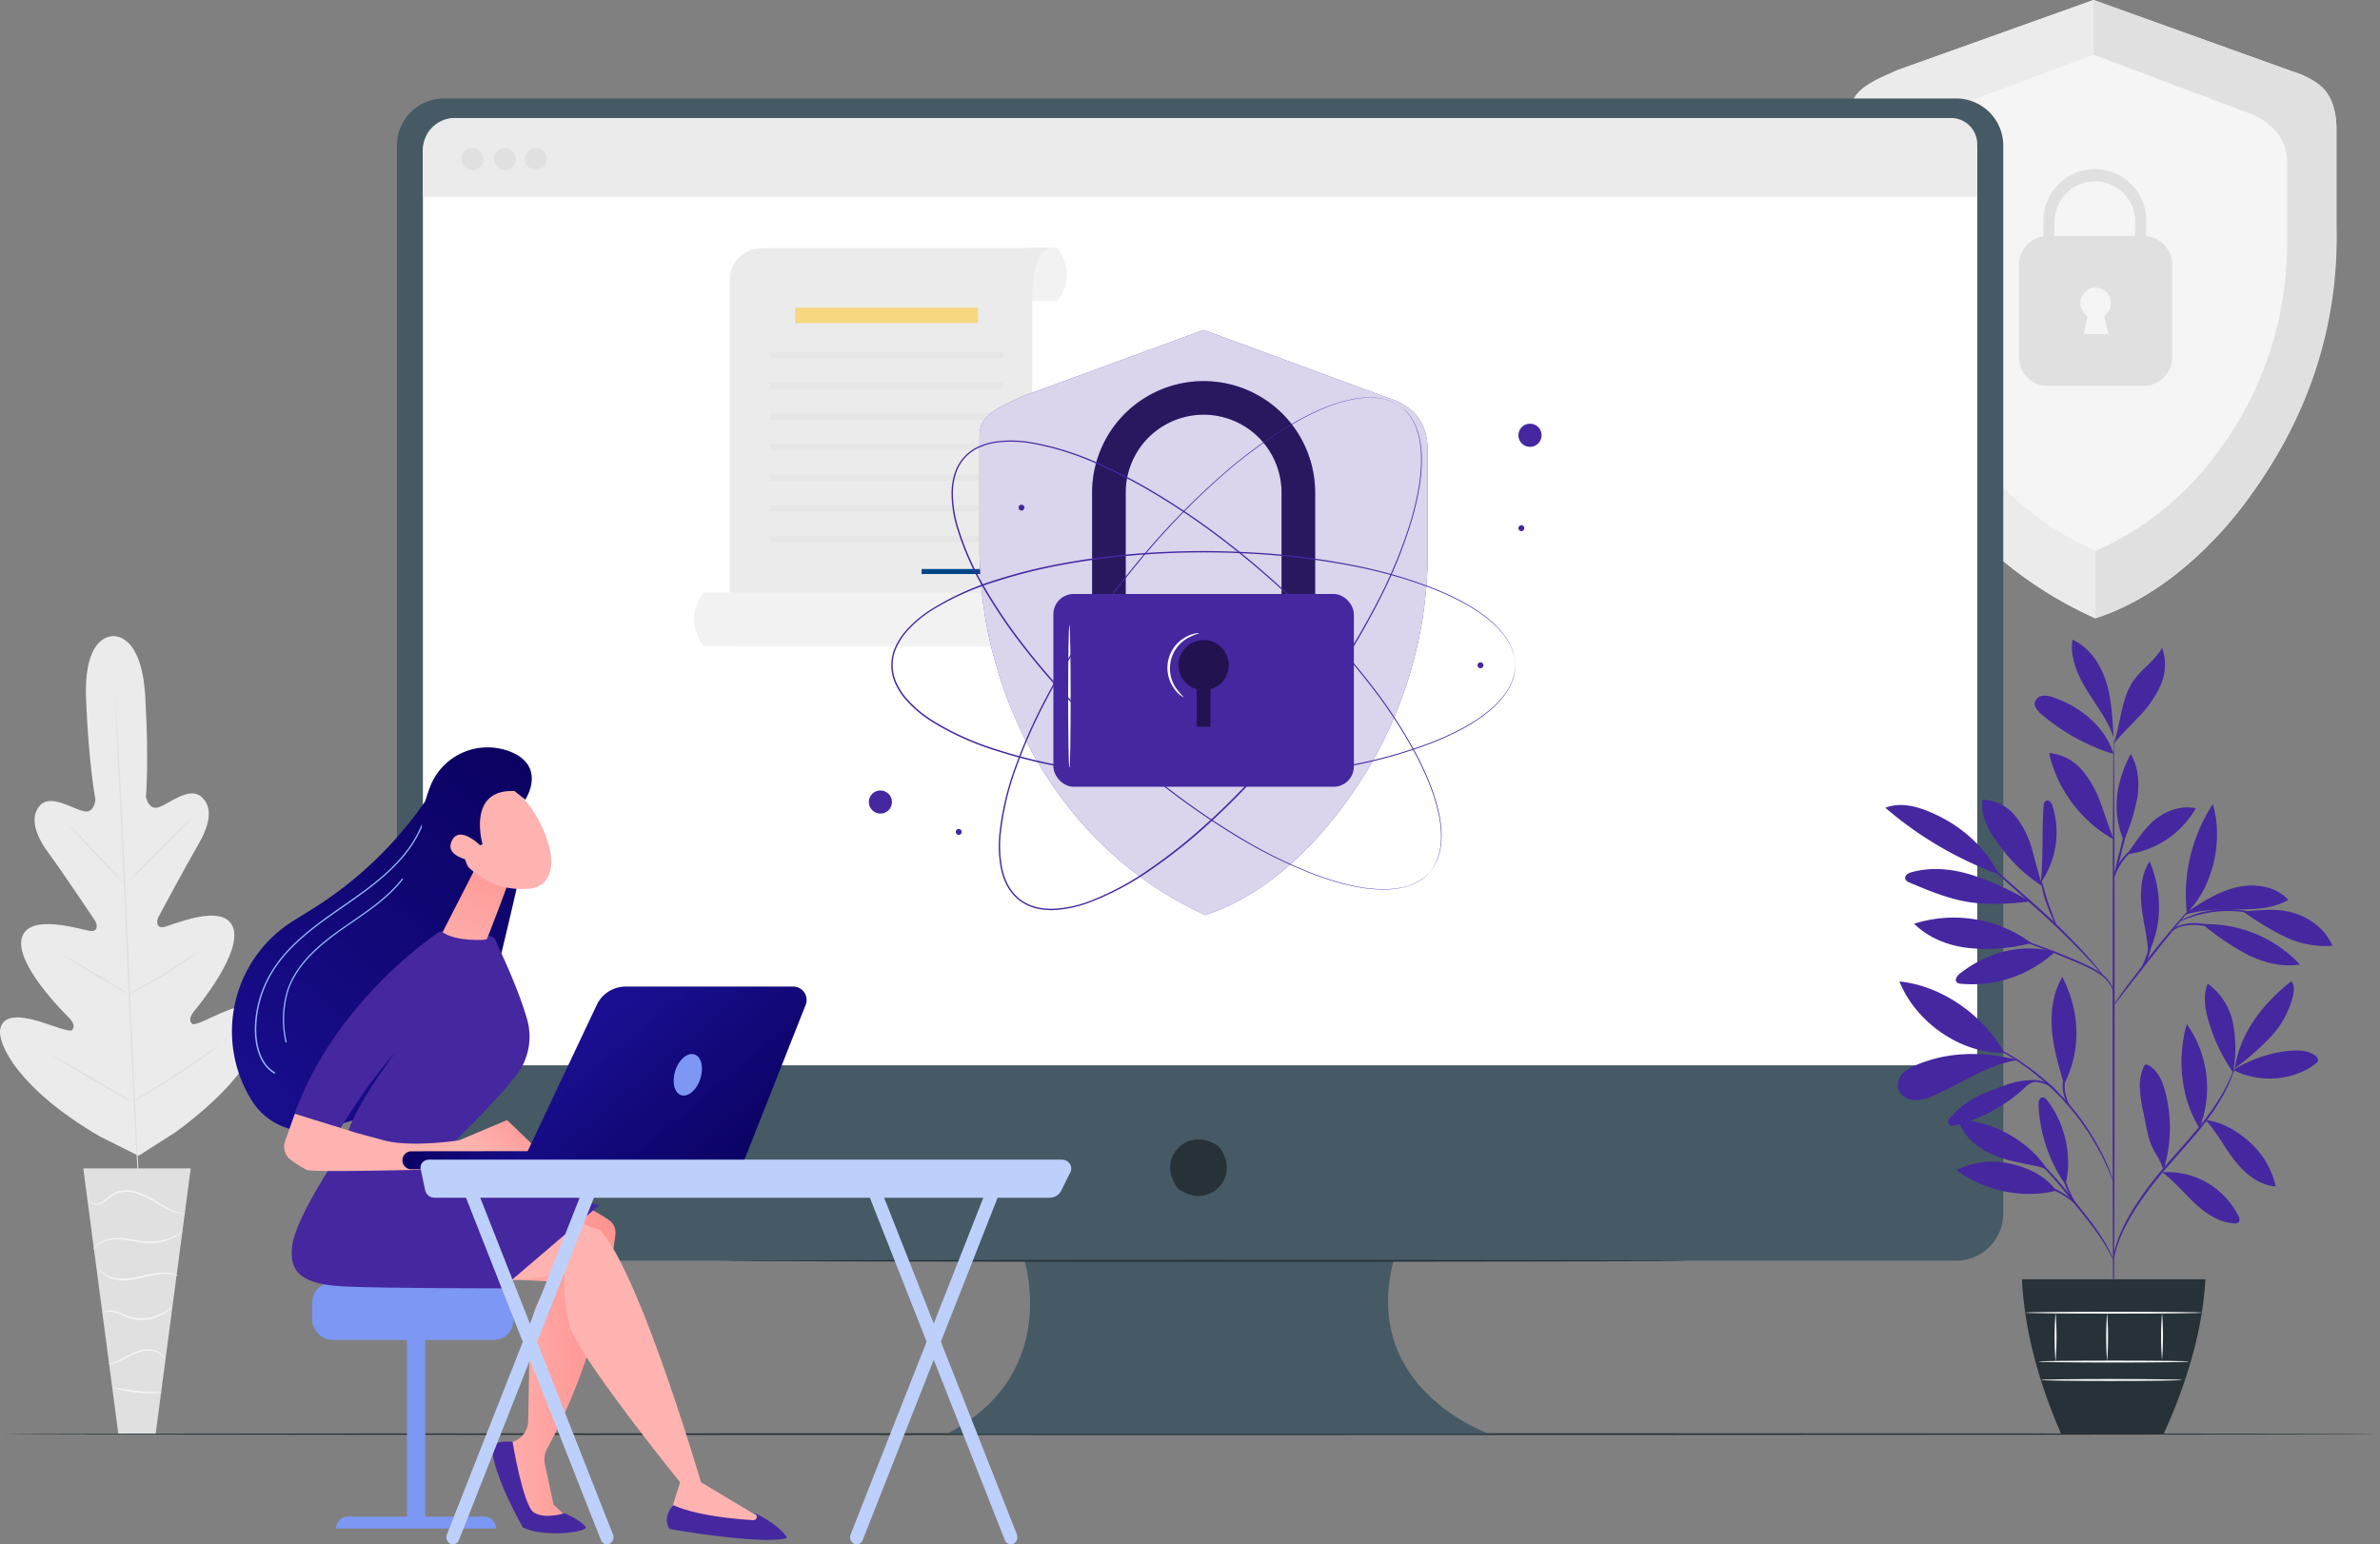 <svg xmlns="http://www.w3.org/2000/svg" xmlns:xlink="http://www.w3.org/1999/xlink" viewBox="0 0 683.04 443.25"><rect x="0" y="0" width="683.04" height="443.25" fill="#808080" stroke="none"/><defs><style>.cls-1{fill:#ebebeb;}.cls-2{fill:#e0e0e0;}.cls-3{fill:#f5f5f5;}.cls-4{fill:#fff;}.cls-5{fill:#263238;}.cls-6{fill:#455a64;}.cls-7{fill:#f2f2f2;}.cls-8{fill:#f7d77f;}.cls-9{fill:#004686;}.cls-10{fill:#e6e6e6;}.cls-11{fill:#4527a0;}.cls-12{opacity:0.8;}.cls-13{opacity:0.4;}.cls-14{opacity:0.5;}.cls-15{fill:#fafafa;}.cls-16{fill:#7d97f4;}.cls-17{fill:url(#linear-gradient);}.cls-18{fill:url(#linear-gradient-2);}.cls-19{fill:url(#linear-gradient-3);}.cls-20{fill:url(#linear-gradient-4);}.cls-21{fill:url(#linear-gradient-5);}.cls-22{fill:url(#linear-gradient-6);}.cls-23{fill:#91b3fa;}.cls-24{fill:url(#linear-gradient-7);}.cls-25{fill:url(#linear-gradient-8);}.cls-26{fill:url(#linear-gradient-9);}.cls-27{fill:url(#linear-gradient-10);}.cls-28{fill:url(#linear-gradient-11);}.cls-29{fill:url(#linear-gradient-12);}.cls-30{fill:url(#linear-gradient-13);}.cls-31{fill:url(#linear-gradient-14);}.cls-32{fill:#bdd0fb;}</style><linearGradient id="linear-gradient" x1="-3299.1" y1="389.61" x2="-3261.8" y2="389.61" gradientTransform="matrix(-1, 0, 0, 1, -3122.44, 0)" gradientUnits="userSpaceOnUse"><stop offset="0" stop-color="#ff928e"/><stop offset="1" stop-color="#feb3b1"/></linearGradient><linearGradient id="linear-gradient-2" x1="-3276.28" y1="413.92" x2="-3281.76" y2="498.04" gradientTransform="matrix(-1, 0, 0, 1, -3122.44, 0)" gradientUnits="userSpaceOnUse"><stop offset="0" stop-color="#4527a0"/><stop offset="1" stop-color="#4527a0"/></linearGradient><linearGradient id="linear-gradient-3" x1="251.19" y1="327.26" x2="220.86" y2="357.22" gradientTransform="matrix(1, 0, 0, 1, 0, 0)" xlink:href="#linear-gradient"/><linearGradient id="linear-gradient-4" x1="-3294.33" y1="351.1" x2="-3206.15" y2="351.1" xlink:href="#linear-gradient-2"/><linearGradient id="linear-gradient-5" x1="-3329.22" y1="410.47" x2="-3334.71" y2="494.59" xlink:href="#linear-gradient-2"/><linearGradient id="linear-gradient-6" x1="3139.88" y1="217.61" x2="3044.38" y2="332.04" gradientTransform="translate(-2972.9)" gradientUnits="userSpaceOnUse"><stop offset="0" stop-color="#09005d"/><stop offset="1" stop-color="#1a0f91"/></linearGradient><linearGradient id="linear-gradient-7" x1="-3255.5" y1="278.09" x2="-3213.67" y2="369.12" xlink:href="#linear-gradient-2"/><linearGradient id="linear-gradient-8" x1="147.8" y1="240.93" x2="127.58" y2="279.15" gradientTransform="matrix(1, 0, 0, 1, 0, 0)" xlink:href="#linear-gradient"/><linearGradient id="linear-gradient-9" x1="142.67" y1="304.52" x2="126.65" y2="319.32" gradientTransform="matrix(1, 0, 0, 1, 0, 0)" xlink:href="#linear-gradient"/><linearGradient id="linear-gradient-10" x1="-4740.45" y1="-428.17" x2="-4766.35" y2="-457.77" gradientTransform="matrix(-1, -0.06, -0.06, 1, -4671.31, 460.32)" xlink:href="#linear-gradient"/><linearGradient id="linear-gradient-11" x1="3660.23" y1="-528.41" x2="3563.12" y2="-412.06" gradientTransform="matrix(1, 0.06, -0.06, 1, -3525.7, 525.46)" xlink:href="#linear-gradient-6"/><linearGradient id="linear-gradient-12" x1="-4332.92" y1="1854.3" x2="-4358.81" y2="1824.71" gradientTransform="matrix(-0.91, 0.41, 0.41, 0.91, -4676.19, 623.47)" xlink:href="#linear-gradient"/><linearGradient id="linear-gradient-13" x1="-3286.42" y1="290.06" x2="-3332.97" y2="302.82" gradientTransform="matrix(-1, -0.05, -0.05, 1, -3160.11, -131.8)" xlink:href="#linear-gradient-6"/><linearGradient id="linear-gradient-14" x1="215.89" y1="340.92" x2="173.72" y2="290.98" gradientTransform="matrix(1, 0, 0, 1, 0, 0)" xlink:href="#linear-gradient-6"/></defs><g id="Layer_2" data-name="Layer 2"><g id="Background_Complete" data-name="Background Complete"><path class="cls-1" d="M32.28,182.63s-8.35-.6-7.58,18.14,2.68,28.71,2.68,28.71-.25,4.16-3.47,3.34S14.64,228,11.65,231s-2,8,2.12,13.61S26.44,263,27.21,264.14s1.05,3.26-1.23,3.06-17.67-5.42-19.71,2,12,21.35,13.51,22.9,1.59,2.52,1,3.46S15.14,294.28,10.7,293s-9.81-2-10.63,2.36,5.37,17.27,28.54,30.8l11.15,5.57L50.31,325C72,309.2,76.89,295.77,75.63,291.47s-6.52-3-10.81-1.28-9,4.47-9.75,3.6-.72-1.85.63-3.54,13.93-16.92,11.16-24.13-17.57-.48-19.82-.05-2.16-1.72-1.53-2.92,7.89-14.75,11.42-20.8,4.14-10.94.74-13.75-8.89,1.92-12,3.05-3.78-3-3.78-3,.9-10.12-.21-28.84-9.56-17.21-9.56-17.21"/><path class="cls-2" d="M32.94,199.41s0,.13.05.39,0,.66.08,1.15c.07,1,.18,2.52.3,4.43.26,3.84.59,9.4,1,16.28.76,13.75,1.66,32.75,2.57,53.75s1.77,40,2.45,53.76c.35,6.86.63,12.42.83,16.28.1,1.91.17,3.4.22,4.43,0,.49,0,.88.05,1.15s0,.4,0,.4,0-.14-.05-.39,0-.66-.09-1.15c-.06-1-.17-2.52-.3-4.43-.25-3.84-.58-9.4-1-16.28-.76-13.75-1.66-32.76-2.57-53.76s-1.77-40-2.45-53.75c-.35-6.86-.64-12.42-.83-16.28-.1-1.91-.17-3.4-.22-4.43,0-.5,0-.88-.05-1.16A3.81,3.81,0,0,1,32.94,199.41Z"/><path class="cls-2" d="M19.89,237a3.57,3.57,0,0,1,.7.58c.43.39,1,1,1.77,1.7,1.47,1.46,3.45,3.52,5.59,5.84s4,4.37,5.45,6l1.66,1.8a3.73,3.73,0,0,1,.58.69,4.12,4.12,0,0,1-.7-.57c-.43-.4-1-1-1.76-1.71-1.46-1.48-3.41-3.57-5.55-5.89l-5.49-5.92-1.67-1.79A4,4,0,0,1,19.89,237Z"/><path class="cls-2" d="M36.74,253.19c-.08-.08,4-4.35,9.11-9.54s9.33-9.31,9.41-9.23-4,4.35-9.11,9.53S36.83,253.27,36.74,253.19Z"/><path class="cls-2" d="M36.7,285.5a3.32,3.32,0,0,1,.78-.5l2.18-1.22c1.84-1,4.37-2.47,7.11-4.16s5.18-3.28,6.94-4.46l2.08-1.38a3.16,3.16,0,0,1,.79-.47,4.08,4.08,0,0,1-.7.6c-.46.37-1.14.88-2,1.5-1.71,1.24-4.13,2.89-6.88,4.58s-5.32,3.09-7.2,4.05c-.94.48-1.71.86-2.25,1.11A4.23,4.23,0,0,1,36.7,285.5Z"/><path class="cls-2" d="M18.23,274.19a2.76,2.76,0,0,1,.77.36l2,1.12c1.7,1,4,2.33,6.59,3.85s4.86,2.92,6.52,4c.83.52,1.5.94,1.95,1.24a3.81,3.81,0,0,1,.69.5,2.76,2.76,0,0,1-.77-.36c-.48-.25-1.17-.64-2-1.12-1.7-1-4-2.32-6.59-3.84s-4.86-2.93-6.52-4c-.83-.51-1.5-.94-1.95-1.24A3.81,3.81,0,0,1,18.23,274.19Z"/><path class="cls-2" d="M14.57,302.7a6.64,6.64,0,0,1,1,.48l2.59,1.43c2.18,1.22,5.18,2.94,8.48,4.86s6.28,3.68,8.42,5L37.56,316a4.28,4.28,0,0,1,.9.62,6.64,6.64,0,0,1-1-.48l-2.59-1.43c-2.18-1.22-5.18-2.94-8.48-4.86s-6.28-3.68-8.42-5l-2.53-1.55A4.35,4.35,0,0,1,14.57,302.7Z"/><path class="cls-2" d="M38,316.11a8.66,8.66,0,0,1,1-.65l2.71-1.65c2.29-1.39,5.44-3.32,8.86-5.56s6.48-4.32,8.67-5.85l2.61-1.81a6.31,6.31,0,0,1,1-.62,5.61,5.61,0,0,1-.88.75c-.59.47-1.45,1.13-2.53,1.92-2.15,1.6-5.18,3.74-8.61,6s-6.62,4.14-8.94,5.46c-1.17.67-2.12,1.19-2.78,1.54A5.33,5.33,0,0,1,38,316.11Z"/><polygon class="cls-2" points="54.74 335.35 23.9 335.35 33.96 411.55 44.67 411.55 54.74 335.35"/><path class="cls-3" d="M25.5,344.72s0,.11.16.27a2,2,0,0,0,.75.53,3.69,3.69,0,0,0,3.25-.4c1.25-.68,2.33-2,4-2.63a8.77,8.77,0,0,1,5.67.11,24.51,24.51,0,0,1,5.29,2.56,35.19,35.19,0,0,0,4.29,2.31,11.85,11.85,0,0,0,3.17.91,5.43,5.43,0,0,0,.89.06,1.2,1.2,0,0,0,.32,0,16.18,16.18,0,0,1-4.24-1.28,42.59,42.59,0,0,1-4.2-2.38,23.57,23.57,0,0,0-5.37-2.64,9,9,0,0,0-6-.06,8.15,8.15,0,0,0-2.26,1.39,17.34,17.34,0,0,1-1.76,1.37,3.6,3.6,0,0,1-3,.52A3.13,3.13,0,0,1,25.5,344.72Z"/><path class="cls-3" d="M26.62,358.75s.25-.31.73-.81a6.9,6.9,0,0,1,2.46-1.57,11.15,11.15,0,0,1,4.29-.64,44.21,44.21,0,0,1,5.37.73,18.71,18.71,0,0,0,5.49.23,15.34,15.34,0,0,0,4.33-1.24,13.62,13.62,0,0,0,2.6-1.54,3.45,3.45,0,0,0,.82-.74,29.43,29.43,0,0,1-3.56,2,16.33,16.33,0,0,1-4.24,1.1,19,19,0,0,1-5.36-.27,41.25,41.25,0,0,0-5.43-.7,11.13,11.13,0,0,0-4.44.78,6.73,6.73,0,0,0-2.48,1.76,4.48,4.48,0,0,0-.46.69C26.65,358.65,26.61,358.74,26.62,358.75Z"/><path class="cls-3" d="M51.25,366.27a2.45,2.45,0,0,0-.85-.44,9.16,9.16,0,0,0-2.56-.55,16,16,0,0,0-3.86.22c-1.44.23-3,.63-4.6,1a19.61,19.61,0,0,1-4.6.52,10,10,0,0,1-3.64-.79,8.44,8.44,0,0,1-2.77-2.06,2.3,2.3,0,0,0,.52.81,6.5,6.5,0,0,0,2.1,1.57,9.54,9.54,0,0,0,3.77.93,18.31,18.31,0,0,0,4.72-.49c1.64-.34,3.17-.75,4.57-1a17.64,17.64,0,0,1,3.77-.33A14,14,0,0,1,51.25,366.27Z"/><path class="cls-3" d="M29.35,376.83a5.12,5.12,0,0,1,3-.3,14.72,14.72,0,0,1,3.14,1.17,11.79,11.79,0,0,0,4.06,1.12,12.22,12.22,0,0,0,7.38-1.71,10.33,10.33,0,0,0,1.84-1.41,3.22,3.22,0,0,0,.54-.65,30.53,30.53,0,0,1-2.56,1.75,12.57,12.57,0,0,1-7.15,1.52c-2.92-.17-5.16-1.91-7.19-2.14a4.61,4.61,0,0,0-2.32.2A1.59,1.59,0,0,0,29.35,376.83Z"/><path class="cls-3" d="M31.07,391.46a5.89,5.89,0,0,0,2.57-.51c1.55-.52,3.47-1.71,5.71-2.6a9.12,9.12,0,0,1,3.27-.68,5.91,5.91,0,0,1,2.64.6,5.77,5.77,0,0,1,1.91,1.64,1.41,1.41,0,0,0-.3-.65A4.27,4.27,0,0,0,45.43,388a6,6,0,0,0-2.8-.75,9.29,9.29,0,0,0-3.46.68c-2.32.93-4.18,2.15-5.66,2.74S31.05,391.38,31.07,391.46Z"/><path class="cls-3" d="M32.58,398.26a6.88,6.88,0,0,0,2,.64,36.31,36.31,0,0,0,4.88.82,35.06,35.06,0,0,0,5,.14,7,7,0,0,0,2-.24c0-.15-3.13,0-6.94-.4S32.62,398.12,32.58,398.26Z"/><path class="cls-3" d="M657.6,20.39,600.83,0,544.6,20.11c-7.17,3.39-13.47,5.42-13.47,12.11V65.51a125.87,125.87,0,0,0,18.52,66.26,115.32,115.32,0,0,0,51.73,45.69c23-7.47,40.14-27.37,50.62-44.39a125.78,125.78,0,0,0,18.52-66.26V36.87C670.52,27.34,665.47,22.68,657.6,20.39Z"/><path class="cls-1" d="M601.38,158.13c-19.78-8.81-32.63-23-40.93-36.44A99.54,99.54,0,0,1,545.8,69.27V45.92c0-5.29,3.19-10.25,9.53-13.2l45.51-17V0L544.6,20.11c-5.9,2.58-13.47,5.42-13.47,12.11V65.51a125.87,125.87,0,0,0,18.52,66.26,115.32,115.32,0,0,0,51.73,45.69Z"/><path class="cls-2" d="M601.38,177.46a68.45,68.45,0,0,0,11.15-4.79,99.81,99.81,0,0,0,23.61-18.57c6.86-7.13,12-14.85,16.42-22.06a121,121,0,0,0,18-66.89l0-27.49c0-13.68-7.06-14.69-13-17.27L600.83,0V15.7l46,17.29c6.34,3,9.53,7.91,9.53,13.2V69.55A99.55,99.55,0,0,1,641.75,122c-8.29,13.47-20.59,27.35-40.37,36.16Z"/><path class="cls-2" d="M615.89,67.78l.06-4.5a14.74,14.74,0,0,0-29.48,0l-.06,4.58a8.24,8.24,0,0,0-7,8.15v26.5a8.26,8.26,0,0,0,8.25,8.25h27.52a8.25,8.25,0,0,0,8.24-8.25V76A8.24,8.24,0,0,0,615.89,67.78ZM605.14,95.89H598l1.12-5.2a4.39,4.39,0,1,1,4.75-.08C604.33,92.63,605.14,95.89,605.14,95.89Zm7.57-28.15H589.58l.07-4.46a11.57,11.57,0,0,1,23.13,0Z"/><path class="cls-4" d="M555,67.45c-.13,0-.52-1.73-.85-4.61a79.32,79.32,0,0,1-.46-11.3c.06-2.21.21-4.32.41-6.22a13.23,13.23,0,0,1,1.27-5,5.83,5.83,0,0,1,2.48-2.5c.77-.35,1.25-.34,1.26-.28a6.42,6.42,0,0,0-3.12,3.1,13.83,13.83,0,0,0-1,4.79c-.15,1.89-.27,4-.33,6.17-.13,4.37,0,8.34.17,11.21S555.15,67.43,555,67.45Z"/><path class="cls-4" d="M555.83,81.94c-.27,0-.52-1.36-.55-3s.16-3.07.43-3.08.53,1.37.56,3.06S556.11,81.94,555.83,81.94Z"/></g><g id="Floor"><path class="cls-5" d="M683,411.62c0,.14-152.65.26-340.9.26s-340.92-.12-340.92-.26,152.61-.26,340.92-.26S683,411.47,683,411.62Z"/></g><g id="Device"><path class="cls-6" d="M561.37,28.26H127.45A13.55,13.55,0,0,0,113.9,41.8V348.3a13.55,13.55,0,0,0,13.55,13.54H294s10.59,32.76-22.25,49.71H427.47s-37.08-12.71-27.55-49.71H561.38a13.54,13.54,0,0,0,13.54-13.54V41.8A13.54,13.54,0,0,0,561.37,28.26Z"/><path class="cls-5" d="M350.2,329.61c5.91,8.43-3.33,17.67-11.77,11.77a2.78,2.78,0,0,1-.72-.73c-5.89-8.43,3.34-17.66,11.77-11.77A2.94,2.94,0,0,1,350.2,329.61Z"/><path class="cls-4" d="M131.07,33.87H557.75a9.7,9.7,0,0,1,9.7,9.7v262.2a0,0,0,0,1,0,0H121.37a0,0,0,0,1,0,0V43.57A9.7,9.7,0,0,1,131.07,33.87Z"/><path class="cls-1" d="M130.53,33.87H559.93a7.52,7.52,0,0,1,7.52,7.52V56.47a0,0,0,0,1,0,0H121.37a0,0,0,0,1,0,0V43A9.15,9.15,0,0,1,130.53,33.87Z"/><circle class="cls-2" cx="135.58" cy="45.64" r="3.13"/><circle class="cls-2" cx="144.92" cy="45.64" r="3.13"/><circle class="cls-2" cx="153.8" cy="45.64" r="3.13"/><path class="cls-5" d="M483.8,361.89c0,.14-61.75.26-137.91.26S208,362,208,361.89s61.74-.27,137.91-.27S483.8,361.74,483.8,361.89Z"/><path class="cls-7" d="M218.92,86.43h84.44l.06-.08a11.84,11.84,0,0,0,0-15.18l-.06-.08H218.92l.42.45A10.64,10.64,0,0,1,219,86.36Z"/><path class="cls-1" d="M286.54,185.41h-77.1V80.19a8.9,8.9,0,0,1,8.9-8.89h75.42s7.83-.47,7.67,0c-5.49.11-5.21,15.34-5.21,15.34v89.09A9.68,9.68,0,0,1,286.54,185.41Z"/><path class="cls-7" d="M286.43,185.41H202l-.06-.08a11.84,11.84,0,0,1,0-15.18l.06-.08h84.44l-.42.45c-3.92,4.22-4.58,11.41.42,14.89Z"/><rect class="cls-8" x="228.2" y="88.31" width="52.46" height="4.41"/><rect class="cls-9" x="264.5" y="163.32" width="23.45" height="1.44"/><rect class="cls-10" x="220.9" y="101.02" width="67.06" height="1.79"/><rect class="cls-10" x="220.9" y="109.82" width="67.06" height="1.79"/><rect class="cls-10" x="220.9" y="118.63" width="67.06" height="1.79"/><rect class="cls-10" x="220.9" y="127.43" width="67.06" height="1.79"/><rect class="cls-10" x="220.9" y="136.23" width="67.06" height="1.79"/><rect class="cls-10" x="220.9" y="153.84" width="67.06" height="1.79"/><rect class="cls-10" x="220.9" y="145.04" width="67.06" height="1.79"/><path class="cls-11" d="M397.83,114l-52.4-19.3-51.89,19c-6.62,3.21-12.43,5.13-12.43,11.46v31.52a121.39,121.39,0,0,0,17.09,62.71c9.68,16.11,24.67,32.7,47.74,43.25,21.21-7.07,37-25.91,46.72-42A121.4,121.4,0,0,0,409.75,158V129.62C409.75,120.59,405.09,116.18,397.83,114Z"/><g class="cls-12"><path class="cls-4" d="M397.83,114l-52.4-19.3-51.89,19c-6.62,3.21-12.43,5.13-12.43,11.46v31.52a121.39,121.39,0,0,0,17.09,62.71c9.68,16.11,24.67,32.7,47.74,43.25,21.21-7.07,37-25.91,46.72-42A121.4,121.4,0,0,0,409.75,158V129.62C409.75,120.59,405.09,116.18,397.83,114Z"/></g><path class="cls-11" d="M377.43,193.79H367.8v-52.4a22.37,22.37,0,0,0-44.74,0v52.4h-9.63v-52.4a32,32,0,0,1,64,0Z"/><g class="cls-13"><path d="M377.43,193.79H367.8v-52.4a22.37,22.37,0,0,0-44.74,0v52.4h-9.63v-52.4a32,32,0,0,1,64,0Z"/></g><rect class="cls-11" x="302.31" y="170.48" width="86.24" height="55.33" rx="5.81"/><g class="cls-14"><path d="M352.64,190.93a7.21,7.21,0,1,0-9.18,6.91v10.77h3.94V197.84A7.2,7.2,0,0,0,352.64,190.93Z"/></g><path class="cls-15" d="M306.91,220.56c-.2,0-.36-9.23-.36-20.61s.16-20.61.36-20.61.36,9.23.36,20.61S307.11,220.56,306.91,220.56Z"/><path class="cls-15" d="M339.79,200.17s-.34-.11-.85-.48a8.5,8.5,0,0,1-1.86-1.89,10.11,10.11,0,0,1,3.59-15.16,8.85,8.85,0,0,1,2.51-.86,2.27,2.27,0,0,1,1-.05,23.32,23.32,0,0,0-3.24,1.36,10,10,0,0,0-3.41,14.42A20.36,20.36,0,0,0,339.79,200.17Z"/><path class="cls-11" d="M410.2,250.47l.63-.84.35-.46c.12-.18.22-.39.35-.61a9.28,9.28,0,0,0,.79-1.58c.13-.32.27-.64.4-1l.31-1.15a7.9,7.9,0,0,0,.27-1.27,12.12,12.12,0,0,0,.19-1.4,26.6,26.6,0,0,0-.31-6.76c-.78-5-2.92-11-6.2-17.47a136.73,136.73,0,0,0-13.33-20.73,211.94,211.94,0,0,0-19.87-22.32,243.52,243.52,0,0,0-26.09-22.27c-4.87-3.58-10-7.05-15.42-10.32a149.2,149.2,0,0,0-17.13-9,79.9,79.9,0,0,0-19.07-6,33.91,33.91,0,0,0-10.16-.25,19.07,19.07,0,0,0-4.91,1.42,12.26,12.26,0,0,0-6.65,7.45,18.89,18.89,0,0,0-.86,5,33.59,33.59,0,0,0,1.4,10.08,80,80,0,0,0,8.1,18.26,149.2,149.2,0,0,0,10.88,16c3.86,5,7.9,9.72,12,14.15A241.56,241.56,0,0,0,331,222.88a211.81,211.81,0,0,0,24.44,17.2A135.8,135.8,0,0,0,377.52,251c6.8,2.53,13,4,18.07,4.18a26.69,26.69,0,0,0,6.75-.46c.48-.07.93-.25,1.37-.35a8.87,8.87,0,0,0,1.23-.41l1.1-.44c.34-.17.64-.35.94-.51a10,10,0,0,0,1.48-1c.21-.15.4-.28.57-.42l.41-.4.76-.71-.73.74-.41.41c-.16.14-.36.28-.56.43a9.26,9.26,0,0,1-1.48,1c-.3.16-.6.35-.94.52L405,254a7.52,7.52,0,0,1-1.24.42,13.21,13.21,0,0,1-1.38.36,26.31,26.31,0,0,1-6.78.51c-5.13-.18-11.31-1.62-18.14-4.12a136.77,136.77,0,0,1-22.17-10.85,212.09,212.09,0,0,1-24.5-17.19,241,241,0,0,1-25.16-23.4c-4.12-4.43-8.17-9.15-12.05-14.17a149.83,149.83,0,0,1-10.91-16,80.5,80.5,0,0,1-8.15-18.36A34.18,34.18,0,0,1,273.09,141a19,19,0,0,1,.88-5.16,12.62,12.62,0,0,1,6.86-7.68,19.35,19.35,0,0,1,5-1.45,34.1,34.1,0,0,1,10.29.25,80,80,0,0,1,19.15,6,148.3,148.3,0,0,1,17.17,9c5.43,3.28,10.57,6.76,15.45,10.35A243,243,0,0,1,374,174.65,212.31,212.31,0,0,1,393.88,197a136.76,136.76,0,0,1,13.3,20.8c3.27,6.49,5.4,12.47,6.16,17.55a26.23,26.23,0,0,1,.27,6.79c0,.5-.14,1-.2,1.41a8.27,8.27,0,0,1-.28,1.28c-.11.4-.22.78-.32,1.15s-.28.68-.41,1a9.61,9.61,0,0,1-.81,1.58c-.14.22-.25.43-.37.61l-.36.45C410.43,250.2,410.2,250.47,410.2,250.47Z"/><path class="cls-11" d="M434.86,190.94l-.09-1,0-.58c0-.21-.09-.44-.14-.69a9.41,9.41,0,0,0-.47-1.7c-.11-.32-.22-.66-.36-1s-.34-.69-.53-1.06a7.19,7.19,0,0,0-.65-1.12,13.33,13.33,0,0,0-.78-1.18,27,27,0,0,0-4.73-4.84c-3.95-3.25-9.51-6.26-16.27-8.91a136.77,136.77,0,0,0-23.74-6.59,212,212,0,0,0-29.69-3.43,242,242,0,0,0-34.29.75c-6,.57-12.16,1.4-18.38,2.56a149.17,149.17,0,0,0-18.76,4.7A80.55,80.55,0,0,0,267.73,175a33.84,33.84,0,0,0-7.75,6.58,19.08,19.08,0,0,0-2.71,4.33,12.25,12.25,0,0,0,0,10,19.08,19.08,0,0,0,2.71,4.33,33.88,33.88,0,0,0,7.75,6.59,80.11,80.11,0,0,0,18.21,8.23,147.6,147.6,0,0,0,18.77,4.7c6.22,1.17,12.36,2,18.38,2.57a243.55,243.55,0,0,0,34.3.74,210.68,210.68,0,0,0,29.69-3.43,135.88,135.88,0,0,0,23.74-6.59c6.75-2.65,12.31-5.66,16.26-8.91a26.66,26.66,0,0,0,4.73-4.84c.31-.38.53-.8.78-1.17a7.27,7.27,0,0,0,.65-1.13c.19-.37.36-.72.53-1.06s.25-.69.36-1a9.49,9.49,0,0,0,.47-1.71c.05-.25.11-.48.14-.69l0-.58.09-1s0,.35-.05,1.05c0,.17,0,.36,0,.58s-.09.44-.13.69a10.25,10.25,0,0,1-.45,1.72c-.11.32-.22.66-.36,1l-.52,1.08a8.08,8.08,0,0,1-.64,1.13,13.61,13.61,0,0,1-.79,1.19,26.39,26.39,0,0,1-4.72,4.89c-3.95,3.28-9.52,6.33-16.28,9a136,136,0,0,1-23.77,6.66,212,212,0,0,1-29.73,3.49,242.66,242.66,0,0,1-34.35-.72c-6-.56-12.18-1.39-18.41-2.55a148.37,148.37,0,0,1-18.82-4.71,80.22,80.22,0,0,1-18.3-8.27,33.89,33.89,0,0,1-7.84-6.66,19.55,19.55,0,0,1-2.78-4.43,12.68,12.68,0,0,1,0-10.31,19.73,19.73,0,0,1,2.77-4.43,34.1,34.1,0,0,1,7.85-6.65,80.35,80.35,0,0,1,18.29-8.27,149.17,149.17,0,0,1,18.82-4.7c6.23-1.17,12.39-2,18.41-2.56a242.6,242.6,0,0,1,34.35-.71,210.47,210.47,0,0,1,29.72,3.48,135.47,135.47,0,0,1,23.77,6.67c6.77,2.66,12.34,5.71,16.29,9a26.39,26.39,0,0,1,4.72,4.89,13.61,13.61,0,0,1,.79,1.19,7.64,7.64,0,0,1,.64,1.14c.18.37.36.73.52,1.07s.25.69.36,1a10.25,10.25,0,0,1,.45,1.72c0,.25.1.48.13.7s0,.4,0,.58C434.85,190.59,434.86,190.94,434.86,190.94Z"/><path class="cls-11" d="M402.19,116.84s-.3-.18-.88-.56l-.48-.32-.63-.31a9.55,9.55,0,0,0-1.64-.68c-.32-.1-.65-.23-1-.33l-1.16-.23a8.72,8.72,0,0,0-1.29-.18c-.45,0-.92-.11-1.41-.09a26.4,26.4,0,0,0-6.72.77c-5,1.13-10.78,3.68-17,7.4A136.19,136.19,0,0,0,350.2,137a213,213,0,0,0-20.9,21.36A244.86,244.86,0,0,0,308.88,186c-3.23,5.11-6.34,10.47-9.23,16.1a148.15,148.15,0,0,0-7.78,17.71,79.9,79.9,0,0,0-4.65,19.43,33.93,33.93,0,0,0,.45,10.15,19.08,19.08,0,0,0,1.76,4.8,13.74,13.74,0,0,0,3.29,3.91,13.91,13.91,0,0,0,4.6,2.22,19.32,19.32,0,0,0,5.08.51,33.78,33.78,0,0,0,10-2.09A79.87,79.87,0,0,0,330,249.34a148.67,148.67,0,0,0,15.21-12c4.73-4.2,9.15-8.55,13.29-13a243.64,243.64,0,0,0,21.61-26.64,212.65,212.65,0,0,0,15.48-25.57,137,137,0,0,0,9.33-22.8c2.05-7,3.07-13.2,2.92-18.32a26.09,26.09,0,0,0-.93-6.7,12.38,12.38,0,0,0-.44-1.34,8.82,8.82,0,0,0-.49-1.2c-.18-.37-.36-.73-.52-1.07s-.39-.61-.57-.9a9.75,9.75,0,0,0-1.07-1.41l-.45-.54-.43-.38-.77-.72.79.69.44.38c.15.15.3.34.47.53a9.91,9.91,0,0,1,1.09,1.41c.18.28.39.57.58.9l.53,1.07a7.72,7.72,0,0,1,.5,1.2c.14.44.35.87.46,1.35a26.54,26.54,0,0,1,1,6.73c.17,5.13-.83,11.4-2.87,18.38a135.45,135.45,0,0,1-9.29,22.87A211.56,211.56,0,0,1,380.4,198a242.75,242.75,0,0,1-21.61,26.71c-4.14,4.41-8.56,8.77-13.3,13a149.82,149.82,0,0,1-15.25,12,80.41,80.41,0,0,1-17.75,9.39,34,34,0,0,1-10.07,2.12,19.92,19.92,0,0,1-5.21-.52,14.48,14.48,0,0,1-4.74-2.3,14.05,14.05,0,0,1-3.39-4,19.32,19.32,0,0,1-1.8-4.91,34.18,34.18,0,0,1-.46-10.28,80.32,80.32,0,0,1,4.68-19.52,149,149,0,0,1,7.81-17.76c2.9-5.63,6-11,9.26-16.12a243,243,0,0,1,20.48-27.58,212.07,212.07,0,0,1,21-21.35,136.44,136.44,0,0,1,19.84-14.71c6.25-3.71,12.07-6.24,17.08-7.35a26.15,26.15,0,0,1,6.76-.74,12.65,12.65,0,0,1,1.42.1,8.51,8.51,0,0,1,1.29.19l1.17.25c.36.1.7.23,1,.33a9,9,0,0,1,1.63.71c.23.11.45.21.63.32l.48.33Z"/><circle class="cls-11" cx="252.67" cy="230.2" r="3.32"/><path class="cls-11" d="M442.42,124.93a3.32,3.32,0,1,1-3.32-3.32A3.32,3.32,0,0,1,442.42,124.93Z"/><path class="cls-11" d="M276,238.77a.85.85,0,1,1-.85-.84A.85.85,0,0,1,276,238.77Z"/><path class="cls-11" d="M294,145.7a.84.84,0,1,1-.84-.84A.84.84,0,0,1,294,145.7Z"/><path class="cls-11" d="M425.74,190.94a.85.85,0,1,1-.85-.84A.85.85,0,0,1,425.74,190.94Z"/><path class="cls-11" d="M437.47,151.59a.85.85,0,1,1-.84-.84A.84.84,0,0,1,437.47,151.59Z"/></g><g id="Plant"><path class="cls-11" d="M640.94,307.11a37.29,37.29,0,0,1,16-5.5c2.6-.26,5.45-.19,7.54,1.39a1.55,1.55,0,0,1,.78,1.38,1.63,1.63,0,0,1-.74.94c-6.49,5-16.31,5.58-23.54,1.79"/><path class="cls-11" d="M641.35,306.66a78.75,78.75,0,0,0,10.31-9.07,26.12,26.12,0,0,0,6.46-11.95c.27-1.36.36-2.92-.51-4-8.22,6.42-14.67,14.71-16.26,25"/><path class="cls-11" d="M641,307.05a37.11,37.11,0,0,0-.19-13.54,18.3,18.3,0,0,0-7.2-11.16c-1.42,3.32-.81,7.14.19,10.61A51.47,51.47,0,0,0,641,308"/><path class="cls-11" d="M633,321.48c4.89.59,9.15,3.17,12.8,6.47a24.26,24.26,0,0,1,7.32,12.57c-4.8-.3-8.87-3.68-11.82-7.47s-5-7.95-8.23-11.5"/><path class="cls-11" d="M631.22,323.78a31.56,31.56,0,0,0-3.64-29.85c-2.79,9.91-1.76,21.1,3.64,29.85"/><path class="cls-11" d="M620.58,336.45A22.81,22.81,0,0,1,642.4,349a1.69,1.69,0,0,1,.15,1.71,1.6,1.6,0,0,1-1.45.42c-4.3-.28-8.11-2.86-11.25-5.81s-5.89-6.35-9.37-8.9"/><path class="cls-11" d="M620.92,335.76a40.67,40.67,0,0,0,.41-22.7c-.8-2.92-2.15-6-4.85-7.37a1,1,0,0,0-.74-.13,1,1,0,0,0-.47.54,13.7,13.7,0,0,0-1.14,6.52,41,41,0,0,0,1,6.59c.85,4,1.3,8.36,3.51,11.84a22.44,22.44,0,0,1,1.41,2.6c.42.88.42,1.19.8,1.89"/><path class="cls-11" d="M592.75,340c2.09-7.94-.12-17.56-5.13-24.07-.37-.48-.85-1-1.46-.93-.92.08-1.16,1.31-1.11,2.23a43.47,43.47,0,0,0,7.7,22.77"/><path class="cls-11" d="M590.21,341.7c-9.64,2.51-20.7.07-28.73-5.85A23.26,23.26,0,0,1,577,334c5.19,1.18,9.94,3.51,13.17,7.75"/><path class="cls-11" d="M588.07,336.41c-5.4-8.8-15.75-14.55-26.07-15.07,1.19,4.19,4.64,7.45,8.53,9.42s8.23,2.83,12.51,3.66c1.67.33,4,.68,5,2"/><path class="cls-11" d="M592.22,310.76c-1.47-5-2.94-10.06-3.34-15.27s.34-10.63,3-15.1c5.05,9.76,5.56,21.17.45,30.9"/><path class="cls-11" d="M575.23,302.18c-5.9-10.72-17.94-19.29-30.12-20.49,4.7,11.7,17.52,20.74,30.12,20.49"/><path class="cls-11" d="M578.94,304.28c-8.8,1.34-16.29,7-24.52,10.37a10.93,10.93,0,0,1-5.54,1.06,4.81,4.81,0,0,1-4.17-3.37,4.86,4.86,0,0,1,1.45-4.31,11.93,11.93,0,0,1,4-2.44c9-3.73,18.56-3.82,28-1.56"/><path class="cls-11" d="M584,310.45c-2,.57-2.67,1.6-4.25,2.95A45.88,45.88,0,0,1,561.19,323c-.71.18-1.64.25-2-.4s.08-1.24.48-1.73a25.59,25.59,0,0,1,11.22-7.63c4.3-1.59,8-3.52,13.13-3.11"/><path class="cls-11" d="M589.78,273.18a35.17,35.17,0,0,1-27,9.18,1.92,1.92,0,0,1-1.22-.44c-.68-.74.13-1.88.92-2.5,7.93-6.18,17.54-8.75,27.28-6.24"/><path class="cls-11" d="M583,270.68a37.59,37.59,0,0,0-33.66-5.55c4.23,4.18,10.12,6.43,16,7A50.63,50.63,0,0,0,583,270.68"/><path class="cls-11" d="M585.68,253.56c.77-7.92.27-14.17.82-22.12,0-.64.18-1.4.77-1.63.83-.32,1.52.7,1.79,1.54a25.36,25.36,0,0,1-3.37,22"/><path class="cls-11" d="M586.25,254.43a46.53,46.53,0,0,1-13.12-12.74c-2.59-3.55-4.77-7.79-4.18-12.14a12.55,12.55,0,0,1,9.46,4.69,26.51,26.51,0,0,1,4.82,9.71c1,3.48,1.78,7.06,3,10.48"/><path class="cls-11" d="M573.36,250.85a105.63,105.63,0,0,1-32.27-19c3.85-1.55,8.27-.62,12.12.93,8.81,3.56,16,9.56,20.32,18"/><path class="cls-11" d="M582.62,258.76c-6,.65-12,1.08-17.92.09s-11.3-3.27-16.73-5.56a2,2,0,0,1-1.13-.86,1.29,1.29,0,0,1,.4-1.43,3.43,3.43,0,0,1,1.43-.67c5.9-1.65,12.27-.88,18.08,1.08a83.7,83.7,0,0,1,15.87,7.35"/><path class="cls-11" d="M616.64,273.45c4.06-8.21,3.8-17.78.29-26.24-2.47,3.77-2.77,8.57-2.32,13s1.81,9.09,1.9,13.6"/><path class="cls-11" d="M632.88,265.26a36.61,36.61,0,0,1,27.19,11.58c-5.07.8-10.28-.51-14.89-2.76a75.36,75.36,0,0,1-12.76-8.54"/><path class="cls-11" d="M643.79,261.61c5-.4,9.75-1,14.52.44s9.12,4.79,11.06,9.38a26.17,26.17,0,0,1-13.61-2.57,78.65,78.65,0,0,1-12-7.25"/><path class="cls-11" d="M627.63,261.78c4.47-2.93,9-5.91,14.25-7.12s11.23-.32,14.86,3.6c-4.21,2.47-9.32,2.76-14.2,2.76s-10.87-.06-15.47,1.57"/><path class="cls-11" d="M627.6,262c7.64-7.5,10.53-21,7.46-31.22A47.59,47.59,0,0,0,627.6,262"/><path class="cls-11" d="M606.61,240.77c-1.44-3.35-2.45-6.86-3.75-10.27a29.51,29.51,0,0,0-5.33-9.47,14.09,14.09,0,0,0-9.46-4.9,38.07,38.07,0,0,0,18.35,24.69"/><path class="cls-11" d="M610.41,245.19c2.38-3.28,5.13-7.73,8.37-10.18s7.44-3.93,11.38-3a26.5,26.5,0,0,1-19.75,13.17"/><path class="cls-11" d="M609.65,241a57.22,57.22,0,0,0,3.77-12.2c.63-4.22.24-8.72-1.91-12.4-4.2,7.92-5.55,16.43-2.07,24.69"/><path class="cls-11" d="M606.57,216.44c-2.37-7.85-9.56-13.64-17.33-16.29a6.5,6.5,0,0,0-3-.46,2.65,2.65,0,0,0-2.24,1.87c-.28,1.34.82,2.54,1.86,3.42a59,59,0,0,0,20.75,11.46"/><path class="cls-11" d="M606.49,210c-.31-5.07-.62-10.2-2.27-15s-4.82-9.3-9.44-11.4c-.78,5.11,1.47,10.2,4.19,14.6s6,8.56,7.64,13.47"/><path class="cls-11" d="M606.61,213.5c2-5.72,2.16-13,5.59-18,2.4-3.48,6.23-5.86,8.3-9.55a14.55,14.55,0,0,1-.48,10.84,31.55,31.55,0,0,1-6.34,9.08c-2.54,2.71-4.71,4.75-7.07,7.61"/><path class="cls-11" d="M606.57,382.06c.15,0,.29-38.18.3-85.27s-.11-85.28-.26-85.28-.29,38.17-.3,85.28S606.42,382.06,606.57,382.06Z"/><path class="cls-11" d="M573.2,267.69a9.76,9.76,0,0,0,1.44.54l4,1.33c3.33,1.13,7.91,2.78,12.87,4.81s9.56,3.83,12.2,6.11a8.93,8.93,0,0,1,2.45,3.25c.38.89.45,1.44.5,1.43s0-.14,0-.4a5.72,5.72,0,0,0-.28-1.11,8.66,8.66,0,0,0-2.39-3.46,21.43,21.43,0,0,0-5.29-3.29c-2.12-1-4.47-2-7-3-5-2-9.59-3.63-13-4.67-1.68-.53-3.06-.91-4-1.17A7.48,7.48,0,0,0,573.2,267.69Z"/><path class="cls-11" d="M562.27,240.82s.12.16.4.43l1.22,1.15,4.58,4.16,15.22,13.55c5.94,5.29,11.08,10.35,14.64,14.15,1.78,1.9,3.19,3.48,4.14,4.58l1.11,1.26a2.83,2.83,0,0,0,.41.42,2.36,2.36,0,0,0-.32-.49c-.24-.31-.57-.76-1-1.33-.91-1.14-2.27-2.76-4-4.7a195.43,195.43,0,0,0-14.56-14.3c-6-5.28-11.39-10-15.33-13.44l-4.69-4-1.3-1.07A3.2,3.2,0,0,0,562.27,240.82Z"/><path class="cls-11" d="M590.11,265.49c.15-.07-1.09-2.93-2.33-6.56s-1.83-6.68-2-6.66a22.62,22.62,0,0,0,1.47,6.84,44.93,44.93,0,0,0,1.85,4.59A7,7,0,0,0,590.11,265.49Z"/><path class="cls-11" d="M606.54,288.6a6.24,6.24,0,0,0,.91-1.06l2.35-3c2-2.55,4.69-6.06,7.75-9.91s5.86-7.3,7.89-9.8l2.4-3a6.7,6.7,0,0,0,.83-1.14,7,7,0,0,0-1,1c-.62.66-1.48,1.63-2.54,2.85-2.11,2.44-5,5.85-8,9.71s-5.73,7.41-7.62,10c-1,1.3-1.7,2.37-2.21,3.11A6.88,6.88,0,0,0,606.54,288.6Z"/><path class="cls-11" d="M613.85,279.21a13.49,13.49,0,0,0,3.07-5.74,16.28,16.28,0,0,0,.69-5.78l-.24,0c.11.44.19.67.23.67s0-.26,0-.71l-.24,0a26.69,26.69,0,0,1-1,5.63A43.38,43.38,0,0,1,613.85,279.21Z"/><path class="cls-11" d="M623.3,267.33a9.74,9.74,0,0,1,2.14-1.24,14.21,14.21,0,0,1,5.94-.48,37.48,37.48,0,0,1,6,1,18.68,18.68,0,0,0,2.46.59,8.32,8.32,0,0,0-2.35-1,27.65,27.65,0,0,0-6.05-1.14,13.09,13.09,0,0,0-6.13.66A3.8,3.8,0,0,0,623.3,267.33Z"/><path class="cls-11" d="M625.54,264.45c0,.09,1.24-.5,3.28-1.19A32.81,32.81,0,0,1,645.34,262c2.11.37,3.39.77,3.42.68a2.92,2.92,0,0,0-.87-.37,20.84,20.84,0,0,0-2.48-.7,29.14,29.14,0,0,0-16.73,1.28,22.05,22.05,0,0,0-2.34,1.06A3.23,3.23,0,0,0,625.54,264.45Z"/><path class="cls-11" d="M606.61,252.27A66.75,66.75,0,0,0,609,244a71.36,71.36,0,0,0,1.86-8.44,66.75,66.75,0,0,0-2.39,8.3A66.84,66.84,0,0,0,606.61,252.27Z"/><path class="cls-11" d="M606.46,252.27a39.42,39.42,0,0,1,2.65-5,22.22,22.22,0,0,1,3.9-4,3.76,3.76,0,0,0-1.51.78,12.08,12.08,0,0,0-2.84,2.93A10.92,10.92,0,0,0,606.46,252.27Z"/><path class="cls-11" d="M606.57,361.71c.06,0,.17-.92.6-2.54a36.93,36.93,0,0,1,2.55-6.61c2.64-5.39,7.44-12.23,13.54-19.07,3-3.46,6-6.71,8.45-9.83a69.35,69.35,0,0,0,6-8.71,41.15,41.15,0,0,0,3-6.46c.28-.8.49-1.42.6-1.85a3.34,3.34,0,0,0,.16-.66s-.33.87-1,2.43a48,48,0,0,1-3.18,6.34,73.54,73.54,0,0,1-6.1,8.59c-2.5,3.08-5.43,6.32-8.46,9.78-6.12,6.87-10.91,13.79-13.48,19.27a33.58,33.58,0,0,0-2.41,6.73c-.17.83-.29,1.47-.33,1.91A2.91,2.91,0,0,0,606.57,361.71Z"/><path class="cls-11" d="M576.42,327.65a12.82,12.82,0,0,0,1.58.89,35.49,35.49,0,0,1,4.1,2.71,46.7,46.7,0,0,1,5.38,4.91c1.89,2,3.84,4.31,5.82,6.8,4,5,7.69,9.39,9.91,12.91,1.13,1.74,1.95,3.22,2.49,4.25a12.9,12.9,0,0,0,.87,1.59s0-.16-.15-.45-.27-.71-.53-1.24a40.22,40.22,0,0,0-2.35-4.36c-2.16-3.6-5.84-8.07-9.81-13.05-2-2.49-4-4.81-5.88-6.8a43.11,43.11,0,0,0-5.52-4.87,27.93,27.93,0,0,0-4.23-2.59c-.52-.26-1-.42-1.23-.55A2.29,2.29,0,0,0,576.42,327.65Z"/><path class="cls-11" d="M575.83,338.7a22.36,22.36,0,0,0,3.34.49,43.52,43.52,0,0,1,7.92,1.56,23.62,23.62,0,0,1,7.09,3.72c1.64,1.26,2.41,2.31,2.48,2.25s-.13-.31-.49-.77a12.1,12.1,0,0,0-1.74-1.78,21.31,21.31,0,0,0-7.17-3.95,36,36,0,0,0-8-1.42A19,19,0,0,0,575.83,338.7Z"/><path class="cls-11" d="M595.69,345.5c.17-.1-1.33-2.4-2.5-5.49s-1.35-5.85-1.55-5.82a5.21,5.21,0,0,0,.06,1.79,19.13,19.13,0,0,0,1,4.22,20.64,20.64,0,0,0,1.94,3.87A5.53,5.53,0,0,0,595.69,345.5Z"/><path class="cls-11" d="M566.65,298a2.55,2.55,0,0,0,.54.29l1.57.71c.69.29,1.52.67,2.46,1.16s2,1,3.19,1.68l1.82,1c.64.36,1.26.79,1.93,1.21,1.34.81,2.68,1.82,4.12,2.84a77.42,77.42,0,0,1,8.61,7.57,78.59,78.59,0,0,1,7.28,8.87c1,1.47,1.93,2.85,2.7,4.22.39.68.8,1.32,1.14,2l1,1.86c.65,1.17,1.11,2.29,1.56,3.25s.81,1.8,1.08,2.5.49,1.17.66,1.59a2.31,2.31,0,0,0,.27.54,2.67,2.67,0,0,0-.16-.58l-.57-1.63c-.24-.71-.55-1.57-1-2.55s-.87-2.11-1.5-3.29l-1-1.89c-.34-.65-.74-1.3-1.13-2-.75-1.39-1.7-2.79-2.67-4.28a68.2,68.2,0,0,0-16-16.56c-1.45-1-2.82-2-4.18-2.82-.67-.41-1.31-.84-1.95-1.19l-1.85-1c-1.17-.67-2.29-1.15-3.25-1.62s-1.81-.81-2.51-1.08l-1.61-.62A2.6,2.6,0,0,0,566.65,298Z"/><path class="cls-11" d="M590.52,314a3.83,3.83,0,0,0-1.32-2,8.24,8.24,0,0,0-5.28-2,14.58,14.58,0,0,0-5.57,1.08,7.62,7.62,0,0,0-2.1,1,14,14,0,0,0,2.23-.66,17,17,0,0,1,5.42-.9,8.59,8.59,0,0,1,5.05,1.77A15.93,15.93,0,0,1,590.52,314Z"/><path class="cls-11" d="M594.08,317.66c.16-.08-1.19-2.06-1.5-4.88a20,20,0,0,1,.34-5.1,3.18,3.18,0,0,0-.62,1.42,10.05,10.05,0,0,0,.85,7.32C593.62,317.26,594,317.7,594.08,317.66Z"/><path class="cls-5" d="M632.94,367.18c-.82,14.59-5.22,29.43-12,44.44H591.55C585.1,396.76,581,382,580.28,367.18Z"/><path class="cls-15" d="M585,390.79c0,.16,9.69.28,21.63.28s21.63-.12,21.63-.28-9.68-.27-21.63-.27S585,390.64,585,390.79Z"/><path class="cls-15" d="M585.7,396.08c0,.15,9.08.28,20.27.28s20.28-.13,20.28-.28-9.08-.28-20.28-.28S585.7,395.93,585.7,396.08Z"/><path class="cls-15" d="M620.48,376.76a85.14,85.14,0,0,0,0,13.55,82.11,82.11,0,0,0,0-13.55Z"/><path class="cls-15" d="M604.73,376.76a88,88,0,0,0,0,14,91.27,91.27,0,0,0,0-14Z"/><path class="cls-15" d="M589.93,376.64a94.94,94.94,0,0,0,0,14.31,91.56,91.56,0,0,0,0-14.31Z"/><path class="cls-15" d="M581.21,376.76c0,.15,11.36.28,25.37.28s25.36-.13,25.36-.28-11.35-.27-25.36-.27S581.21,376.61,581.21,376.76Z"/></g><g id="Character"><rect class="cls-16" x="116.79" y="380.9" width="5.25" height="56.73"/><path class="cls-16" d="M96.44,438.72h45.94a3.41,3.41,0,0,0-3.41-3.41H99.85a3.41,3.41,0,0,0-3.41,3.41Z"/><rect class="cls-16" x="89.62" y="368.19" width="57.77" height="16.38" rx="5.64"/><path class="cls-17" d="M158.14,343.07a45.71,45.71,0,0,1,16.56,7.07,4.35,4.35,0,0,1,1.92,4.17c-1,8.32-5.36,35.22-19.59,61.5a6.63,6.63,0,0,0-.63,4.54l2.47,11.51,4.58,4.29h-11.8l-7.87-21.27,3.36-1.06a6.38,6.38,0,0,0,4.45-6L152,385a26,26,0,0,1,6.24-17.19l-18.86-.91Z"/><path class="cls-18" d="M168.06,438.23c1.08,1.41-11.57,3.26-18,.19,0,0-8.86-15.42-8.86-23.35,0,0,.7-1.62,5.9-1.25,0,0,3,18.25,6.12,20.29s8.79.21,8.79.21S166.48,436.15,168.06,438.23Z"/><path class="cls-19" d="M141.74,368.19c.1-.18,20.31-2.43,20.31-2.43a46.83,46.83,0,0,0,1.4,14.6c2.07,8.45,31.73,45.09,31.73,45.09l-3.11,9.86A50.12,50.12,0,0,0,220.46,437l-19.28-11.57S183.14,364,172.09,353l-20.25-7Z"/><path class="cls-20" d="M96.44,332.42s-11.64,17.31-12.6,25.21,3.19,11.1,15.4,11.63,44.82.52,44.82.52L171.89,346s-20.28-7.23-25.55-9.28S96.44,332.42,96.44,332.42Z"/><path class="cls-21" d="M193.25,432s-3.35,3.24-1.09,6.85c0,0,26.53,4.7,33.73,2.57,0,0-1.5-3.41-9.61-7.3l.6.46a1,1,0,0,1-.64,1.74C210.9,436,199.84,435,193.25,432Z"/><path class="cls-22" d="M149.24,250.39c0,1.61-14.53,61.34-14.53,61.34L93.32,323.9a18.61,18.61,0,0,1-21-7.93h0a37.42,37.42,0,0,1,11.75-51.61L90,260.68a110.22,110.22,0,0,0,31.72-30.26l2.21-3.17Z"/><path class="cls-23" d="M78.74,308.11l-.1,0c-5-3-5.54-9.87-5.51-12.67a32.41,32.41,0,0,1,4.22-15.68c4.85-8.56,13.22-14.36,21.32-20l1.67-1.16c8.19-5.7,17.24-12.62,20.91-22.61a.18.18,0,0,1,.24-.1.19.19,0,0,1,.11.23c-3.71,10.09-12.81,17.05-21,22.78l-1.67,1.16c-8.06,5.58-16.4,11.36-21.21,19.84a32.07,32.07,0,0,0-4.17,15.5c0,2.74.44,9.41,5.33,12.35a.18.18,0,0,1,.07.25A.19.19,0,0,1,78.74,308.11Z"/><path class="cls-23" d="M82.09,299.23a.19.19,0,0,1-.18-.15,29.09,29.09,0,0,1,.5-14.88c2.58-7.72,9.41-13.32,15.07-17.34,1.13-.8,2.28-1.59,3.42-2.38,5.19-3.57,10.56-7.27,14.44-12.28a.19.19,0,0,1,.29.23c-3.91,5.06-9.3,8.76-14.52,12.35-1.14.79-2.29,1.58-3.42,2.38-5.61,4-12.38,9.53-14.93,17.16A28.69,28.69,0,0,0,82.28,299a.18.18,0,0,1-.15.21Z"/><path class="cls-24" d="M127.92,330.13s13.55-12.91,20.22-21.46a18.11,18.11,0,0,0,3.07-16.32c-3-10.27-8.46-20.9-9-22.55-.76-2.54-16-2.43-16-2.43s-29.9,19.41-41.65,52.29l13.19,4.11s7.81-13.1,15.53-21.43c0,0-13.35,17.63-13.82,24.85Z"/><path class="cls-25" d="M146.34,252.14c-.15.53-6.37,17.16-6.68,17.44s-8.7.72-12.65-2l9.8-19.16Z"/><path class="cls-26" d="M155.53,331.08l-10-9.6-13.78,5.82s-13.71,2.13-21.56,0l-7.85-2.12-17.73-5.52-2.79,7.87A4.74,4.74,0,0,0,83.59,333a31.87,31.87,0,0,0,4.48,2.79c2.34,1,57.58-.71,57.58-.71Z"/><path class="cls-27" d="M144.73,224.64s7.19,3.52,11.59,14.44.38,15.63-4.35,16-11.75-.09-18.79-7.38S135.37,220.41,144.73,224.64Z"/><path class="cls-28" d="M138.5,242.33s-4.67-15.88,9.14-15.28l3.12,2.46s5.55-8.35-2.53-12.94a17.7,17.7,0,0,0-24.85,9.37c-4.18,11-2.52,18.34,3.06,24s8.35-.24,8.35-.24-2.92-5.2-1.46-7.8,4.28.8,4.28.8Z"/><path class="cls-29" d="M138.45,243.26s-6.43-6.84-8.78-1.94,6.39,6.12,9.69,6.3Z"/><path class="cls-30" d="M117.84,335.61H118l57.77-.06a2.59,2.59,0,1,0,0-5.17l-57.77.06a2.59,2.59,0,0,0-.13,5.17Z"/><path class="cls-31" d="M227.68,283.16H179.57a9.19,9.19,0,0,0-8.3,5.26L149,335.58h59.79a5.57,5.57,0,0,0,5.18-3.53l17.25-43.64A3.84,3.84,0,0,0,227.68,283.16Z"/><path class="cls-16" d="M193.78,307.34c-1,3.24-.27,6.38,1.72,7s4.46-1.47,5.5-4.71.27-6.38-1.72-7S194.82,304.1,193.78,307.34Z"/><path class="cls-32" d="M290.09,443.25a1.8,1.8,0,0,0,.74-.16,2.12,2.12,0,0,0,1-2.69l-39.26-99.6a1.81,1.81,0,0,0-2.46-1.07,2.11,2.11,0,0,0-1,2.68L288.37,442A1.86,1.86,0,0,0,290.09,443.25Z"/><path class="cls-32" d="M245.87,443.25a1.88,1.88,0,0,0,1.72-1.23l39.25-99.61a2.11,2.11,0,0,0-1-2.68,1.81,1.81,0,0,0-2.46,1.07l-39.25,99.6a2.12,2.12,0,0,0,1,2.69A1.76,1.76,0,0,0,245.87,443.25Z"/><path class="cls-32" d="M174.17,443.25a1.76,1.76,0,0,0,.74-.16,2.12,2.12,0,0,0,1-2.69l-39.25-99.6a1.81,1.81,0,0,0-2.46-1.07,2.11,2.11,0,0,0-1,2.68L172.45,442A1.88,1.88,0,0,0,174.17,443.25Z"/><path class="cls-32" d="M130,443.25a1.86,1.86,0,0,0,1.72-1.23l39.26-99.61a2.11,2.11,0,0,0-1-2.68,1.81,1.81,0,0,0-2.46,1.07l-39.26,99.6a2.13,2.13,0,0,0,1,2.69A1.8,1.8,0,0,0,130,443.25Z"/><path class="cls-32" d="M120.73,335.5a2.12,2.12,0,0,1,.51-1.84,2.48,2.48,0,0,1,1.86-.82H304.62A2.83,2.83,0,0,1,307,334a2.41,2.41,0,0,1,.18,2.47l-2.63,5.3a3.75,3.75,0,0,1-3.36,2H124.77a2.77,2.77,0,0,1-2.75-2.11Z"/></g></g></svg>